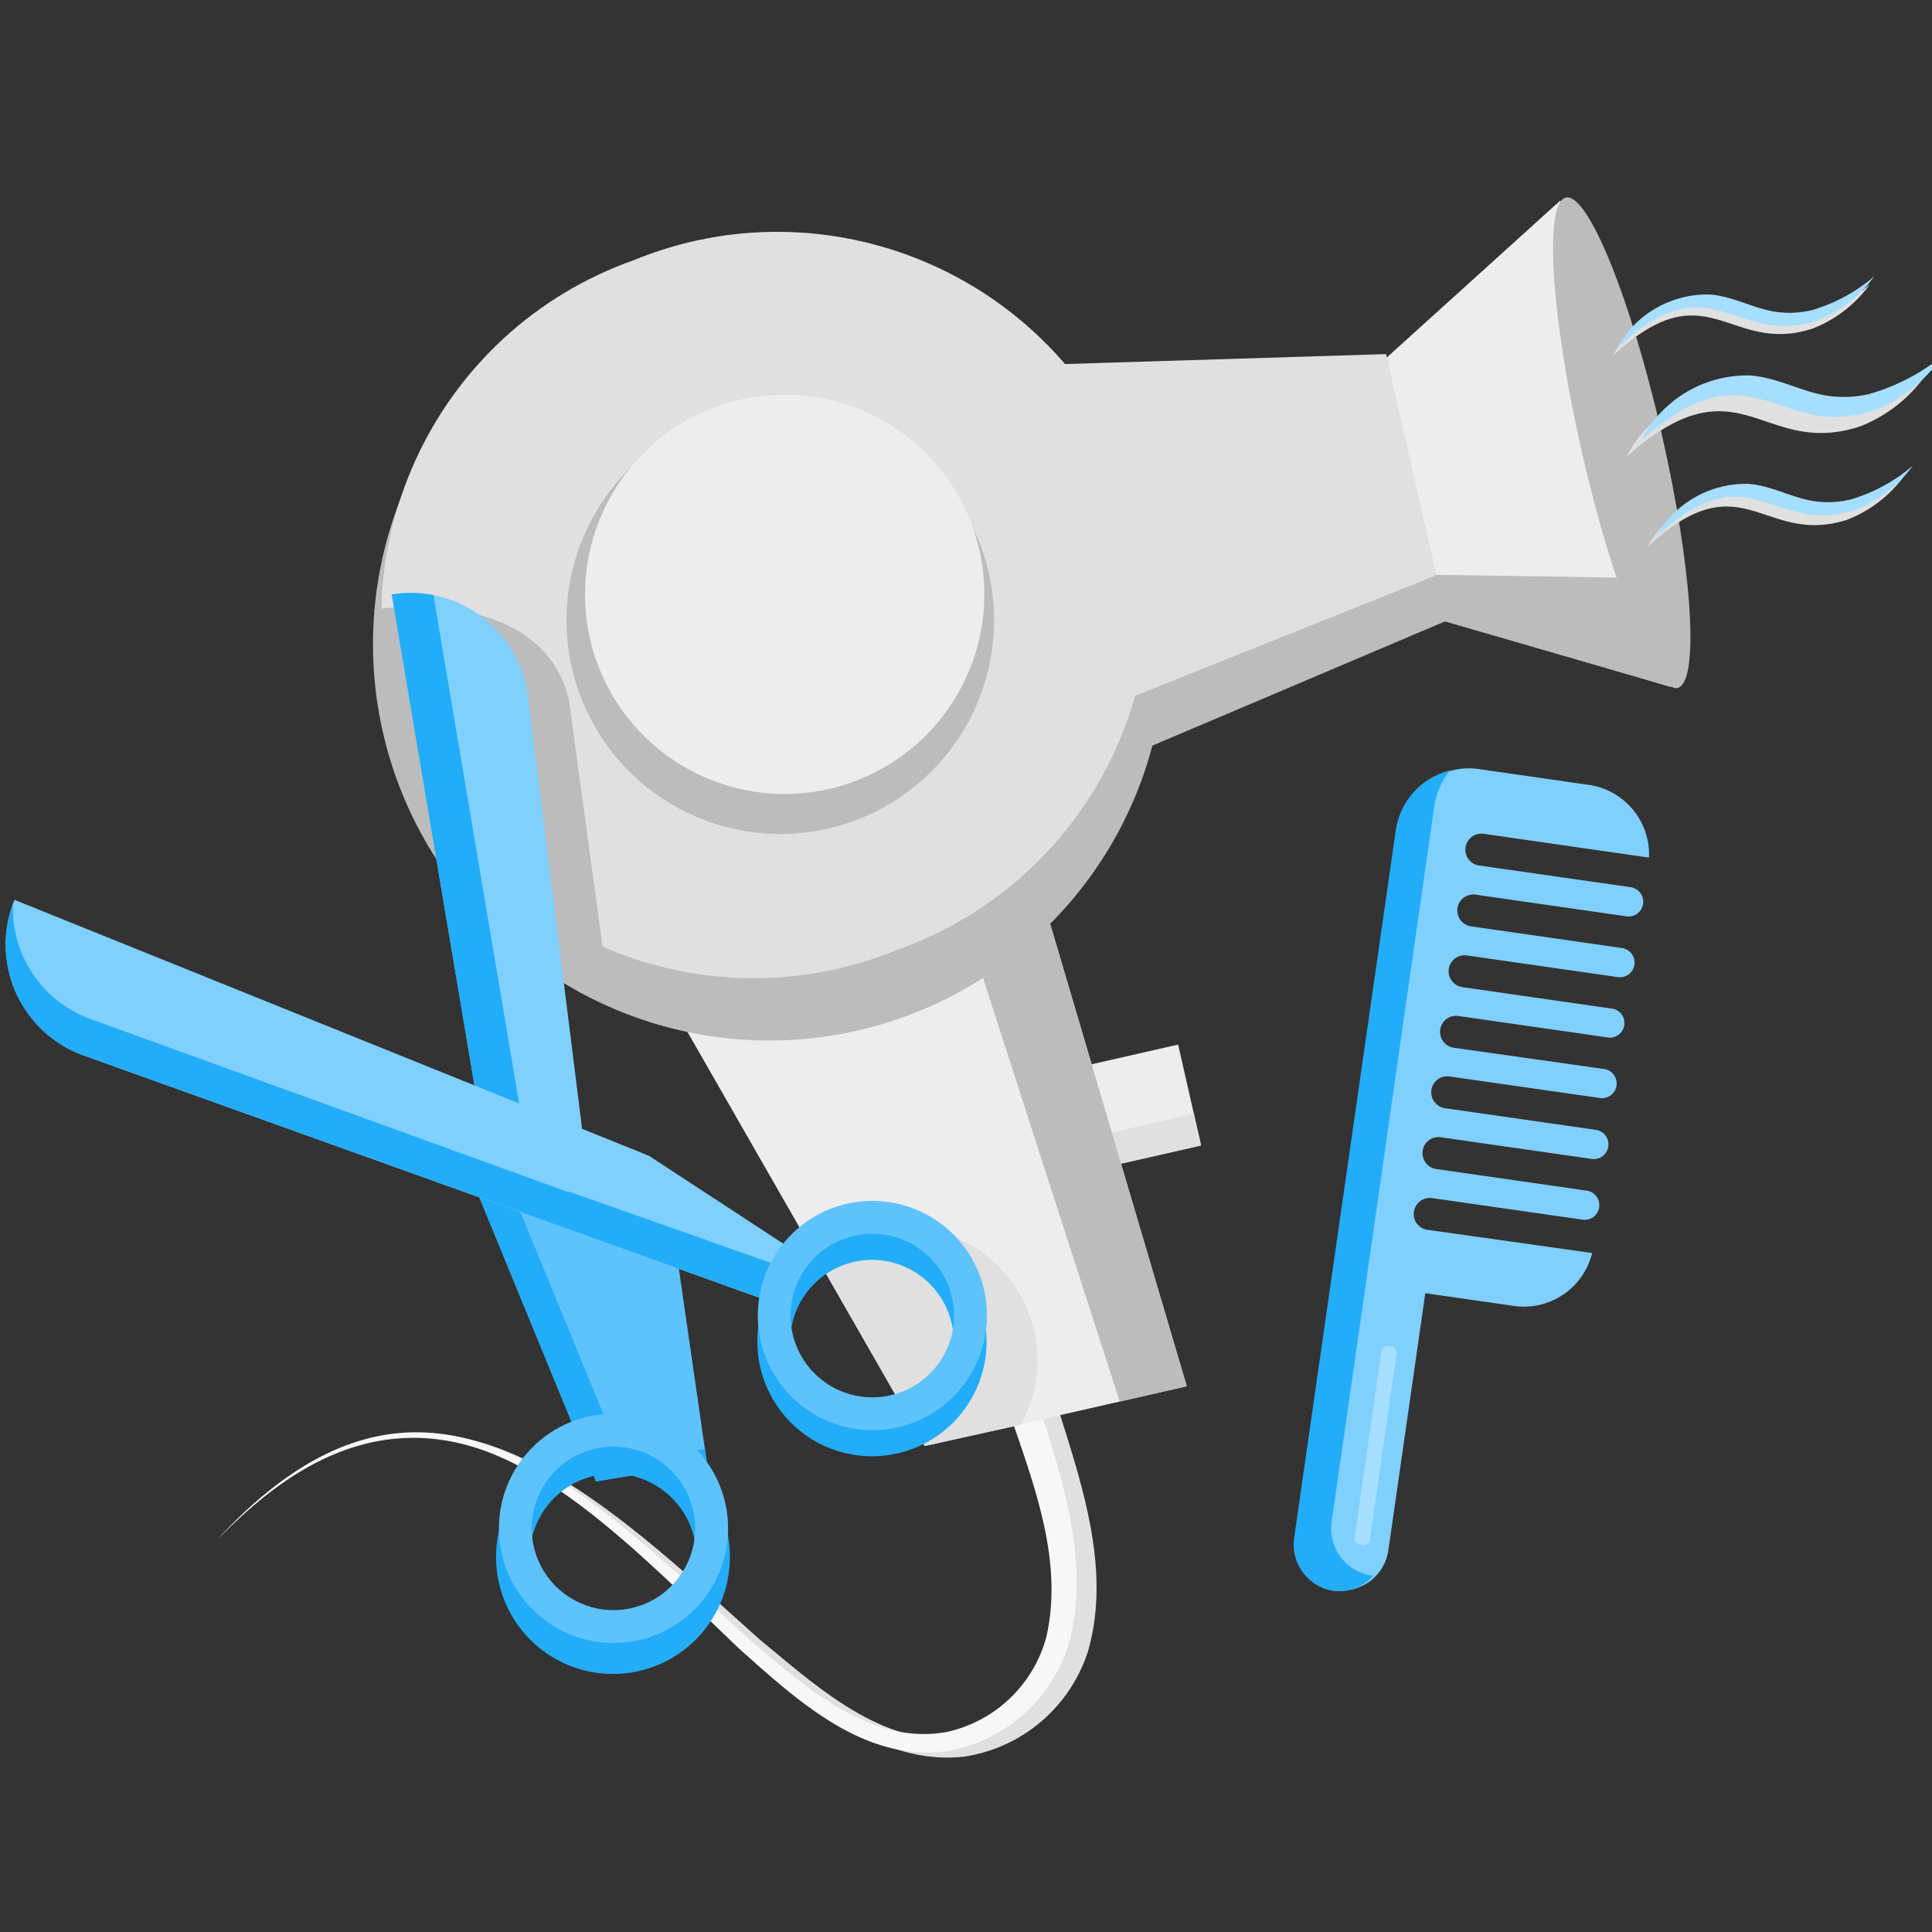 <svg xmlns="http://www.w3.org/2000/svg" xmlns:xlink="http://www.w3.org/1999/xlink" width="50" height="50" xmlns:v="https://vecta.io/nano"><rect width="100%" height="100%" fill="#333333" stroke="none"/><style><![CDATA[.B{fill:#bcbcbc}.C{fill:#23adf8}.D{fill:#e0e0e0}.E{fill:#ededed}.F{fill:#5ec3fc}.G{fill:#80d0fd}]]></style><defs><clipPath id="A"><path fill="none" d="M0 0h50v50H0z"/></clipPath><path id="B" d="M41.733 9.213c.481-.876 1.411-1.409 2.41-1.382.639.052 1.181.4 1.8.46.289.03.581.009.863-.063.583-.177 1.123-.472 1.586-.868-.378.521-.899.921-1.5 1.151-2.163.684-2.7-1.582-5.153.7"/></defs><path d="M15.425 38.338l2.87-.476-.845-5.849-5.367-1.812z" class="F"/><path d="M16.128 37.843l-2.994-7.289-1.052-.353 3.342 8.137 2.87-.476-.053-.366z" class="C"/><g clip-path="url(#A)"><path d="M27.398 36.493c.612 1.959 1.363 4.158.757 6.249a3.99 3.99 0 0 1-3.211 2.721c-2.221.239-3.984-1.44-5.533-2.778-4.333-4.04-8.455-8.4-13.789-2.832 5.263-5.728 9.575-1.416 14.025 2.565 1.477 1.213 3.185 2.809 5.226 2.559 1.286-.221 2.333-1.155 2.7-2.407.49-1.968-.277-3.943-.918-5.829z" class="D"/><path d="M26.885 36.357c.606 1.933 1.335 4.086.784 6.156a4 4 0 0 1-3.076 2.791c-2.193.361-3.975-1.309-5.477-2.649-4.285-4.1-8.145-8.361-13.5-2.8 5.264-5.72 9.342-1.5 13.736 2.539 1.431 1.208 3.134 2.79 5.141 2.431a3.43 3.43 0 0 0 2.588-2.467c.439-1.948-.305-3.886-.94-5.748l.739-.249" fill="#f7f7f7"/><path d="M37.443 16.062l-8.276 3.513-2.256-9.9 8.981-.419z" class="B"/><path d="M23.933 37.422L17.15 25.587l9.343-3.993 4.22 14.282z" class="E"/><path d="M29.484 12.997c1.487 3.873.494 8.26-2.515 11.115s-7.442 3.617-11.232 1.929-6.189-5.492-6.08-9.639 2.705-7.82 6.578-9.306a10.26 10.26 0 0 1 13.249 5.9h0" class="B"/><path d="M29.183 12.066c1.809 5.097-.852 10.695-5.947 12.51-5.005 2.059-10.733-.324-12.8-5.326-1.809-5.097.852-10.695 5.947-12.51 5.005-2.059 10.732.323 12.8 5.325" class="D"/><path d="M25.358 14.066c.803 2.089.268 4.456-1.354 5.997s-4.014 1.953-6.059 1.043-3.34-2.962-3.282-5.199 1.458-4.219 3.548-5.022c1.37-.526 2.893-.486 4.233.112s2.389 1.702 2.915 3.072" class="B"/><path d="M25.132 13.529a5.17 5.17 0 0 1-2.974 6.676 5.17 5.17 0 0 1-6.676-2.974 5.17 5.17 0 0 1 6.928-6.572 5.17 5.17 0 0 1 2.722 2.87" class="E"/><path d="M37.315 14.831l-8.319 3.328-1.987-8.721 8.862-.274z" class="D"/><path d="M43.244 17.778l-5.8-1.715-1.552-6.813 4.486-4.058z" class="E"/><g class="G"><path d="M36.928 31.825a.41.41 0 0 1-.335-.472c.004-.021.009-.042.016-.062.062-.194.256-.315.458-.284l3.911.561a.38.38 0 0 0 .108-.751l-3.911-.562c-.202-.027-.354-.197-.36-.4a.41.41 0 0 1 .393-.425c.021-.002.042-.002.063 0l3.932.564a.38.38 0 0 0 .108-.752l-3.911-.561c-.201-.028-.353-.197-.359-.4a.41.41 0 0 1 .392-.425c.021-.002.042-.002.063 0l3.933.564a.38.38 0 0 0 .107-.751l-3.908-.553c-.202-.027-.353-.197-.359-.4a.41.41 0 0 1 .391-.425.4.4 0 0 1 .065 0l3.931.565a.38.38 0 0 0 .106-.746l-3.911-.562c-.202-.027-.354-.197-.36-.4a.41.41 0 0 1 .392-.424.39.39 0 0 1 .064 0l3.932.565a.38.38 0 0 0 .108-.752l-3.911-.562c-.202-.027-.354-.196-.36-.4a.41.41 0 0 1 .392-.424c.021-.002.042-.002.063 0l3.932.565a.38.38 0 0 0 .42-.325.38.38 0 0 0-.312-.429l-3.932-.563c-.146-.021-.27-.119-.325-.256s-.032-.293.059-.41.238-.175.384-.154l4.279.615a1.82 1.82 0 0 0-1.528-1.877l-2.907-.418a1.83 1.83 0 0 0-2.039 1.593l-1.408 9.792a1.83 1.83 0 0 0 1.509 2.1l2.908.418a1.82 1.82 0 0 0 1.994-1.374z"/><path d="M34.58 41.162h0c-.318-.053-.603-.23-.79-.493s-.263-.589-.21-.907l1.384-9.639 2.091 2.174-1.121 7.8c-.039.32-.204.611-.458.809s-.576.288-.895.248"/></g><path d="M35.267 39.986l-.068-.01c-.09-.012-.154-.095-.142-.185h0l.693-4.82c.012-.09.095-.153.185-.141h0l.069.01c.043.006.083.028.109.063s.038.079.032.122h0l-.692 4.82c-.012.09-.095.153-.185.141h0" fill="#a6defe"/><path d="M35.48 40.772a1.23 1.23 0 0 1-1.014-1.413l1.233-8.584 1.421-9.916c.051-.335.189-.651.4-.917-.743.184-1.298.804-1.4 1.563l-1.406 9.792-1.218 8.478c-.108.661.339 1.285 1 1.395.392.054.786-.094 1.046-.392-.021 0-.041 0-.062-.006" class="C"/><path d="M43.003 11.222c.8 3.5.984 6.451.413 6.581s-1.681-2.609-2.479-6.109-.984-6.452-.413-6.582 1.681 2.606 2.482 6.11" class="B"/><path d="M27.877 27.628l2.613-.594.594 2.613-2.613.594z" class="E"/><g class="D"><path d="M28.285 29.418l2.613-.595.186.815-2.613.595z"/><use xlink:href="#B"/><path d="M42.101 11.809a3.08 3.08 0 0 1 2.823-1.674c.753.06 1.385.461 2.1.538.331.037.665.016.989-.062a5.4 5.4 0 0 0 1.867-.968 3.75 3.75 0 0 1-1.738 1.392c-2.56.838-3.1-1.814-6.038.775m.527 2.349c.481-.876 1.411-1.409 2.41-1.382.64.052 1.182.4 1.8.46a2.46 2.46 0 0 0 .863-.064 4.41 4.41 0 0 0 1.586-.868 3.32 3.32 0 0 1-1.5 1.151c-2.163.684-2.7-1.582-5.154.7"/></g><g fill="#a6defe"><path d="M41.848 9.004c.481-.876 1.411-1.409 2.41-1.382.639.052 1.181.4 1.8.46a2.46 2.46 0 0 0 .863-.063 4.41 4.41 0 0 0 1.586-.868 3.32 3.32 0 0 1-1.5 1.151c-2.163.684-2.7-1.582-5.153.7m.622 2.389a3.08 3.08 0 0 1 2.823-1.674c.753.059 1.385.461 2.1.538.331.037.665.016.989-.061.68-.197 1.314-.526 1.867-.968a3.75 3.75 0 0 1-1.738 1.392c-2.56.838-3.1-1.814-6.037.774m.366 2.513c.481-.876 1.411-1.409 2.41-1.382.639.051 1.181.4 1.8.46a2.46 2.46 0 0 0 .863-.063c.583-.177 1.122-.472 1.585-.868a3.32 3.32 0 0 1-1.5 1.151c-2.163.684-2.7-1.581-5.153.7"/></g><path d="M11.897 22.027c.59 1.259 3.823 3.388 3.823 3.388l-.994-7.286c-.523-2.332-3.33-2.594-5.037-2.355.108 1.331-.038 4.515 2.208 6.251" class="B"/><path d="M12.782 31.076l2.281-1.877-1.4-11.18c-.209-1.67-1.73-2.856-3.4-2.652-.041 0-.081.011-.121.018z" class="G"/><path d="M13.723 30.266l-2.506-14.864c-.356-.07-.722-.076-1.08-.017l2.646 15.688 2.28-1.877v-.033z" class="C"/><path d="M20.518 32.348l-3.723-2.436L.373 23.287l-.031.084c-.592 1.579.207 3.339 1.786 3.932l.033.012 17.845 6.397z" class="G"/><g class="C"><path d="M20.189 32.767l-5.476-1.933-.017.013-12.353-4.475C1.099 25.921.288 24.72.333 23.398c-.578 1.584.236 3.336 1.82 3.915h.007l17.845 6.395.511-1.361-.137-.09zm-1.988 5.608c-.777-.946-2.047-1.33-3.218-.974s-2.012 1.383-2.131 2.601.508 2.388 1.587 2.964 2.4.445 3.346-.332c1.291-1.061 1.477-2.968.416-4.259m-.967 3.589a2.16 2.16 0 0 1-3.037-.3 2.16 2.16 0 0 1 .3-3.037 2.16 2.16 0 0 1 3.037.299h0a2.16 2.16 0 0 1-.3 3.037h0"/></g><path d="M18.169 37.67c-1.04-1.265-2.909-1.448-4.174-.408s-1.448 2.909-.409 4.174 2.908 1.449 4.174.41h0c.608-.499.992-1.22 1.069-2.003s-.161-1.564-.661-2.172m-.948 3.518c-.661.544-1.585.635-2.34.232s-1.193-1.221-1.11-2.073.671-1.57 1.49-1.819 1.707.02 2.25.681h0c.741.903.611 2.235-.291 2.977" class="F"/><path d="M25.767 32.698a3.44 3.44 0 0 0-4.573-.122l-.074-.062 2.813 4.909 2.483-.547a3.44 3.44 0 0 0-.651-4.177" class="D"/><g class="B"><path d="M37.133 14.875l5.1.079 1.012 2.824-5.867-1.7zM25.441 25.31l3.538 10.963 1.734-.4-3.7-12.524z"/></g><path d="M24.859 32.838c-1.04-1.265-2.909-1.448-4.175-.408s-1.448 2.909-.408 4.175 2.909 1.448 4.175.408h0a2.97 2.97 0 0 0 .408-4.175m-.948 3.52c-.661.544-1.585.635-2.34.232s-1.193-1.221-1.11-2.073.671-1.57 1.49-1.819 1.707.02 2.25.681h0c.741.903.611 2.235-.291 2.977" class="C"/><path d="M24.87 32.163c-1.04-1.266-2.909-1.448-4.174-.409s-1.449 2.909-.409 4.174 2.909 1.449 4.174.409h0a2.97 2.97 0 0 0 .408-4.175m-.949 3.519c-.661.544-1.584.636-2.34.233s-1.194-1.221-1.111-2.072.671-1.57 1.49-1.819 1.707.019 2.251.68h0c.742.903.612 2.236-.291 2.978" class="F"/></g></svg>